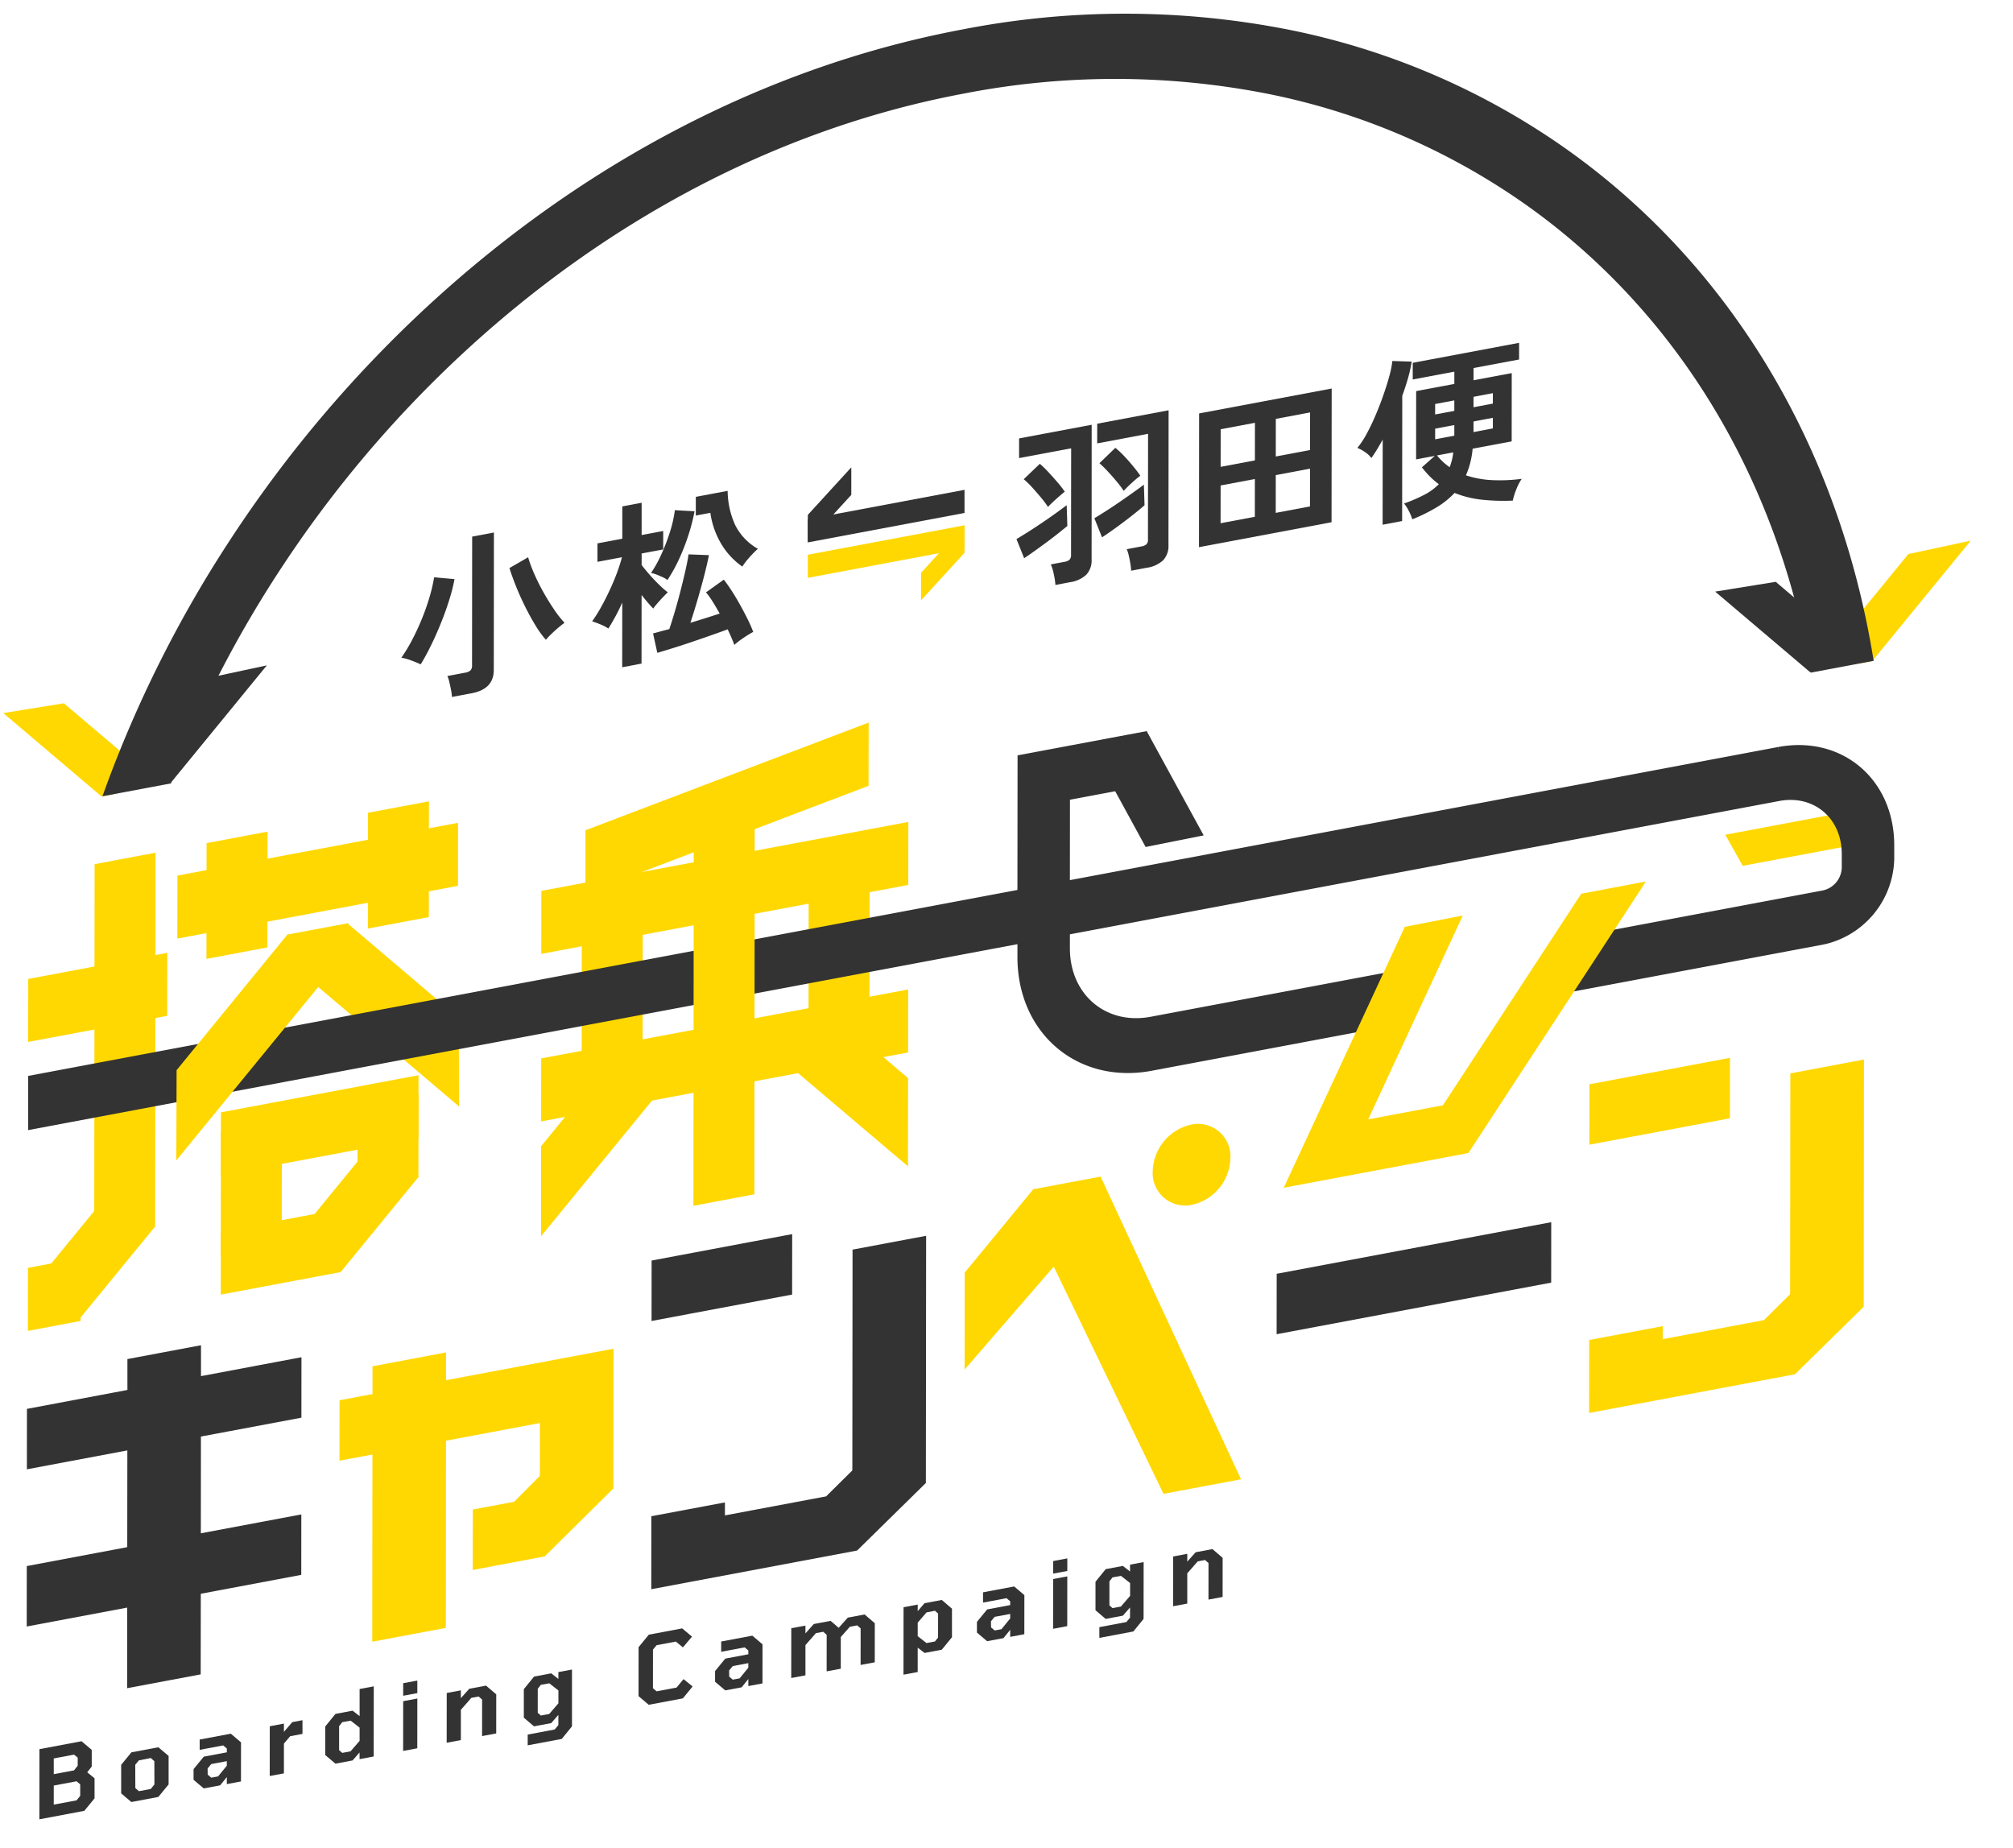 <svg xmlns="http://www.w3.org/2000/svg" xmlns:xlink="http://www.w3.org/1999/xlink" width="330" height="303" viewBox="0 0 330 303">
  <defs>
    <clipPath id="clip-path">
      <rect id="長方形_2742" data-name="長方形 2742" width="330" height="303" transform="translate(419 17)" fill="#fff" stroke="#707070" stroke-width="1" opacity="0.5"/>
    </clipPath>
  </defs>
  <g id="マスクグループ_2" data-name="マスクグループ 2" transform="translate(-419 -17)" clip-path="url(#clip-path)">
    <g id="グループ_6483" data-name="グループ 6483" transform="translate(17174.25 837.929)">
      <path id="パス_27814" data-name="パス 27814" d="M78.622,163.04l.027-26.92,8.913-1.678-.027,26.92Z" transform="translate(-16737.979 -808.851)" fill="#ffd802"/>
      <path id="パス_27815" data-name="パス 27815" d="M78.622,163.04l.027-26.92,8.913-1.678-.027,26.92Z" transform="translate(-16737.979 -808.851)" fill="none" stroke="#ffd802" stroke-miterlimit="10" stroke-width="1.08"/>
      <path id="パス_27816" data-name="パス 27816" d="M109.2,157.294l.027-26.92,8.913-1.678-.027,26.92Z" transform="translate(-16731.365 -810.094)" fill="#ffd802"/>
      <path id="パス_27817" data-name="パス 27817" d="M109.2,157.294l.027-26.92,8.913-1.678-.027,26.92Z" transform="translate(-16731.365 -810.094)" fill="none" stroke="#ffd802" stroke-miterlimit="10" stroke-width="1.08"/>
      <path id="パス_27818" data-name="パス 27818" d="M40.143,145.419l7.839-6.439,17.752,15.089.016,13.076Z" transform="translate(-16746.301 -807.87)" fill="#ffd802"/>
      <path id="パス_27819" data-name="パス 27819" d="M40.143,145.419l7.839-6.439,17.752,15.089.016,13.076Z" transform="translate(-16746.301 -807.87)" fill="none" stroke="#ffd802" stroke-miterlimit="10" stroke-width="1.08"/>
      <path id="パス_27820" data-name="パス 27820" d="M12.925,191.385l.06-60.27,8.912-1.678-.062,60.27Z" transform="translate(-16752.188 -809.934)" fill="#ffd802"/>
      <path id="パス_27821" data-name="パス 27821" d="M12.925,191.385l.06-60.27,8.912-1.678-.062,60.27Z" transform="translate(-16752.188 -809.934)" fill="none" stroke="#ffd802" stroke-miterlimit="10" stroke-width="1.08"/>
      <path id="パス_27822" data-name="パス 27822" d="M235.175,132.312l19.075-3.584,0-5.639-21.933,4.123Z" transform="translate(-16704.736 -811.306)" fill="#ffd802"/>
      <path id="パス_27823" data-name="パス 27823" d="M47.761,223.555l-.009,8.809-16.47,3.1-.016,13.214-10.982,2.063.013-13.214-16.471,3.1.007-8.808,16.47-3.1.018-16.959-16.47,3.1.01-8.809,16.47-3.1,0-5.065,10.982-2.064,0,5.065,16.47-3.1-.009,8.811-16.47,3.094-.017,16.959Z" transform="translate(-16754.154 -795.577)" fill="#333"/>
      <path id="パス_27824" data-name="パス 27824" d="M47.761,223.555l-.009,8.809-16.47,3.1-.016,13.214-10.982,2.063.013-13.214-16.471,3.1.007-8.808,16.47-3.1.018-16.959-16.47,3.1.01-8.809,16.47-3.1,0-5.065,10.982-2.064,0,5.065,16.47-3.1-.009,8.811-16.47,3.094-.017,16.959Z" transform="translate(-16754.154 -795.577)" fill="none" stroke="#333" stroke-miterlimit="10" stroke-width="1.08"/>
      <path id="パス_27825" data-name="パス 27825" d="M89.8,218.316l-10.99,10.876-10.982,2.064.009-8.809,6.5-1.221,4.488-4.512.01-9.544-16.471,3.1-.029,30.687-10.982,2.064.029-30.687-5.4,1.012.009-8.811,5.4-1.014,0-4.551L62.367,196.9l0,4.551,27.454-5.158Z" transform="translate(-16745.039 -795.474)" fill="#ffd802"/>
      <path id="パス_27826" data-name="パス 27826" d="M89.8,218.316l-10.99,10.876-10.982,2.064.009-8.809,6.5-1.221,4.488-4.512.01-9.544-16.471,3.1-.029,30.687-10.982,2.064.029-30.687-5.4,1.012.009-8.811,5.4-1.014,0-4.551L62.367,196.9l0,4.551,27.454-5.158Z" transform="translate(-16745.039 -795.474)" fill="none" stroke="#ffd802" stroke-miterlimit="10" stroke-width="1.08"/>
      <path id="パス_27827" data-name="パス 27827" d="M110.024,180.844l-.009,8.81-21.964,4.128.009-8.81Zm21.959.277-.041,39.641-10.992,10.8-32.944,6.191.01-10.865L99,224.826v2.128l17.388-3.268,4.579-4.531L121,183.183Z" transform="translate(-16735.949 -798.815)" fill="#333"/>
      <path id="パス_27828" data-name="パス 27828" d="M110.024,180.844l-.009,8.81-21.964,4.128.009-8.81Zm21.959.277-.041,39.641-10.992,10.8-32.944,6.191.01-10.865L99,224.826v2.128l17.388-3.268,4.579-4.531L121,183.183Z" transform="translate(-16735.949 -798.815)" fill="none" stroke="#333" stroke-miterlimit="10" stroke-width="1.08"/>
      <path id="パス_27829" data-name="パス 27829" d="M162.608,223.849l-18.171-37.615-14.2,16.393.013-14.241,10.993-13.369,10.433-1.961,22.552,48.61Z" transform="translate(-16726.814 -800.5)" fill="#ffd802"/>
      <path id="パス_27830" data-name="パス 27830" d="M162.608,223.849l-18.171-37.615-14.2,16.393.013-14.241,10.993-13.369,10.433-1.961,22.552,48.61Z" transform="translate(-16726.814 -800.5)" fill="none" stroke="#ffd802" stroke-miterlimit="10" stroke-width="1.08"/>
      <path id="パス_27831" data-name="パス 27831" d="M216.23,179.237l-.009,8.809L172.293,196.3l.01-8.809Z" transform="translate(-16717.719 -799.163)" fill="#333"/>
      <path id="パス_27832" data-name="パス 27832" d="M216.23,179.237l-.009,8.809L172.293,196.3l.01-8.809Z" transform="translate(-16717.719 -799.163)" fill="none" stroke="#333" stroke-miterlimit="10" stroke-width="1.08"/>
      <path id="パス_27833" data-name="パス 27833" d="M236.427,157.087l-.009,8.809-21.964,4.128.008-8.81Zm21.959.277-.039,39.643-10.99,10.8L214.411,214l.011-10.865L225.4,201.07V203.2l17.388-3.268,4.574-4.529.035-35.973Z" transform="translate(-16708.611 -803.953)" fill="#ffd802"/>
      <path id="パス_27834" data-name="パス 27834" d="M236.427,157.087l-.009,8.809-21.964,4.128.008-8.81Zm21.959.277-.039,39.643-10.99,10.8L214.411,214l.011-10.865L225.4,201.07V203.2l17.388-3.268,4.574-4.529.035-35.973Z" transform="translate(-16708.611 -803.953)" fill="none" stroke="#ffd802" stroke-miterlimit="10" stroke-width="1.08"/>
      <path id="パス_27835" data-name="パス 27835" d="M290.44,115.549,173.716,137.488l.013-14.279,8.242-1.548,4.987,9.135,8.406-1.678-8.8-16.106-20.346,3.819-.022,22.063L4.015,169.379l0,7.785,162.182-30.48v2.735c-.012,12.215,9.578,20.352,21.38,18.135l38.578-7.25,3.958-8.529-42.528,7.992c-7.654,1.439-13.875-3.836-13.867-11.761v-2.735l116.724-21.938c6.011-1.13,10.9,3.014,10.892,9.238v2.216a4.485,4.485,0,0,1-3.486,4.258l-40.009,7.52-5.8,8.875,45.805-8.609a14.173,14.173,0,0,0,11.012-13.457v-2.216c.011-10.516-8.246-17.519-18.4-15.611" transform="translate(-16754.115 -813.486)" fill="#333"/>
      <path id="パス_27836" data-name="パス 27836" d="M290.44,115.549,173.716,137.488l.013-14.279,8.242-1.548,4.987,9.135,8.406-1.678-8.8-16.106-20.346,3.819-.022,22.063L4.015,169.379l0,7.785,162.182-30.48v2.735c-.012,12.215,9.578,20.352,21.38,18.135l38.578-7.25,3.958-8.529-42.528,7.992c-7.654,1.439-13.875-3.836-13.867-11.761v-2.735l116.724-21.938c6.011-1.13,10.9,3.014,10.892,9.238v2.216a4.485,4.485,0,0,1-3.486,4.258l-40.009,7.52-5.8,8.875,45.805-8.609a14.173,14.173,0,0,0,11.012-13.457v-2.216c.011-10.516-8.246-17.519-18.4-15.611" transform="translate(-16754.115 -813.486)" fill="none" stroke="#333" stroke-miterlimit="10" stroke-width="1.08"/>
      <path id="パス_27837" data-name="パス 27837" d="M202.71,176.83l-29.329,5.512,19.428-41.87,8.527-1.668-15.505,33.412,13.189-2.478,22.68-34.687,9.5-1.8Z" transform="translate(-16717.484 -809.107)" fill="#ffd802"/>
      <path id="パス_27838" data-name="パス 27838" d="M202.71,176.83l-29.329,5.512,19.428-41.87,8.527-1.668-15.505,33.412,13.189-2.478,22.68-34.687,9.5-1.8Z" transform="translate(-16717.484 -809.107)" fill="none" stroke="#ffd802" stroke-miterlimit="10" stroke-width="0.81"/>
      <path id="パス_27839" data-name="パス 27839" d="M251.462,102.161l-10.956-9.295-8.529,1.377,14.351,12.176Z" transform="translate(-16704.811 -817.843)" fill="#333"/>
      <path id="パス_27840" data-name="パス 27840" d="M251.462,102.161l-10.956-9.295-8.529,1.377,14.351,12.176Z" transform="translate(-16704.811 -817.843)" fill="none" stroke="#333" stroke-miterlimit="10" stroke-width="1.08"/>
      <path id="パス_27841" data-name="パス 27841" d="M17.995,123.033l-1.732.325L1.243,110.614l8.531-1.377,9.143,7.756s-1.38,2.024-.921,6.039" transform="translate(-16754.713 -814.302)" fill="#ffd802"/>
      <path id="パス_27842" data-name="パス 27842" d="M17.995,123.033l-1.732.325L1.243,110.614l8.531-1.377,9.143,7.756s-1.38,2.024-.921,6.039" transform="translate(-16754.713 -814.302)" fill="none" stroke="#ffd802" stroke-miterlimit="10" stroke-width="1.08"/>
      <path id="パス_27843" data-name="パス 27843" d="M250.622,106.269l1.731-.325,15.051-18.4-8.531,1.828-9.161,11.2s1.377,1.506.91,5.7" transform="translate(-16700.975 -818.993)" fill="#ffd802"/>
      <path id="パス_27844" data-name="パス 27844" d="M250.622,106.269l1.731-.325,15.051-18.4-8.531,1.828-9.161,11.2s1.377,1.506.91,5.7" transform="translate(-16700.975 -818.993)" fill="none" stroke="#ffd802" stroke-miterlimit="10" stroke-width="1.08"/>
      <path id="パス_27845" data-name="パス 27845" d="M303.187,121.376q-1.011-6.134-2.507-12.029c-7.52-29.571-24.2-54.523-47.822-71.172a118.8,118.8,0,0,0-44.993-19.288,138.29,138.29,0,0,0-53.4-.036c-31.407,5.9-61.527,21.458-87.093,44.982a203.881,203.881,0,0,0-32.46,38.31,198.28,198.28,0,0,0-20.644,41.166l9.887-1.858A186.945,186.945,0,0,1,42.13,106.563a191.415,191.415,0,0,1,30.509-36c24.017-22.1,52.307-36.711,81.817-42.255a129.939,129.939,0,0,1,50.171.028A111.659,111.659,0,0,1,246.9,46.458c21.608,15.228,37.027,37.847,44.344,64.663q1.6,5.875,2.681,11.995l8.587-1.613Z" transform="translate(-16751.896 -834.409)" fill="#333"/>
      <path id="パス_27846" data-name="パス 27846" d="M303.187,121.376q-1.011-6.134-2.507-12.029c-7.52-29.571-24.2-54.523-47.822-71.172a118.8,118.8,0,0,0-44.993-19.288,138.29,138.29,0,0,0-53.4-.036c-31.407,5.9-61.527,21.458-87.093,44.982a203.881,203.881,0,0,0-32.46,38.31,198.28,198.28,0,0,0-20.644,41.166l9.887-1.858A186.945,186.945,0,0,1,42.13,106.563a191.415,191.415,0,0,1,30.509-36c24.017-22.1,52.307-36.711,81.817-42.255a129.939,129.939,0,0,1,50.171.028A111.659,111.659,0,0,1,246.9,46.458c21.608,15.228,37.027,37.847,44.344,64.663q1.6,5.875,2.681,11.995l8.587-1.613Z" transform="translate(-16751.896 -834.409)" fill="none" stroke="#333" stroke-miterlimit="10" stroke-width="1.08"/>
      <path id="パス_27847" data-name="パス 27847" d="M18.561,119.6l10.978-13.418,8.53-1.829L23.511,122.15Z" transform="translate(-16750.969 -815.358)" fill="#333"/>
      <path id="パス_27848" data-name="パス 27848" d="M18.561,119.6l10.978-13.418,8.53-1.829L23.511,122.15Z" transform="translate(-16750.969 -815.358)" fill="none" stroke="#333" stroke-miterlimit="10" stroke-width="1.08"/>
      <path id="パス_27849" data-name="パス 27849" d="M57.046,107.36q-.7-.332-1.627-.668a8.064,8.064,0,0,0-1.542-.422,26.146,26.146,0,0,0,1.756-2.9q.857-1.629,1.59-3.424T58.474,96.4a26.84,26.84,0,0,0,.776-3.313l3.34.3a28.742,28.742,0,0,1-.875,3.448q-.591,1.885-1.367,3.8T58.717,104.3q-.859,1.746-1.674,3.06m5.131,5.346a9.15,9.15,0,0,0-.153-1.149q-.124-.659-.28-1.3a5.1,5.1,0,0,0-.321-.985l2.92-.55a1.677,1.677,0,0,0,.856-.364,1.111,1.111,0,0,0,.268-.834l.021-21.106,3.565-.67-.022,22.53q0,3.138-3.625,3.82Zm15.394-9.378a15.4,15.4,0,0,1-1.682-2.315q-.87-1.421-1.7-3.082t-1.5-3.336q-.671-1.678-1.091-3.021l3.061-1.768A22.643,22.643,0,0,0,75.741,92.7a33.718,33.718,0,0,0,1.54,3.038q.856,1.5,1.723,2.757a16.312,16.312,0,0,0,1.626,2.051q-.505.358-1.109.877T78.4,102.447a10.722,10.722,0,0,0-.828.883" transform="translate(-16743.33 -819.382)" fill="#333"/>
      <path id="パス_27850" data-name="パス 27850" d="M84.519,109.052,84.53,98.44a33.437,33.437,0,0,1-2.278,4.265,6.58,6.58,0,0,0-1.263-.664q-.814-.341-1.4-.521a23.06,23.06,0,0,0,1.5-2.39q.746-1.346,1.419-2.8T83.691,93.5q.507-1.388.788-2.486l-4.014.754V88.742l4.071-.765,0-5.292,3.17-.6,0,5.291,3.537-.664v3.024l-3.537.664v1.89q.476.637,1.26,1.536t1.613,1.7a15.608,15.608,0,0,0,1.416,1.243q-.279.255-.772.77t-.941,1.034a9.471,9.471,0,0,0-.674.853q-.365-.367-.871-.955T87.7,97.2l-.012,11.248Zm7.423-14.3a3.625,3.625,0,0,0-.758-.454q-.505-.239-1.039-.444a4.106,4.106,0,0,0-.9-.253,20.393,20.393,0,0,0,1.687-3.048,32.229,32.229,0,0,0,1.421-3.7,19.727,19.727,0,0,0,.8-3.552l3.228.179a30.832,30.832,0,0,1-.986,3.848,36.2,36.2,0,0,1-1.52,3.919,24.9,24.9,0,0,1-1.939,3.5m10.964,10.64q-.392-1.087-1.092-2.555-1.235.465-2.864,1.033T95.651,105q-1.671.56-3.1,1t-2.274.688l-.7-3.182q.421-.108,1.109-.3t1.558-.409q.421-1.244.915-2.922t.944-3.447q.451-1.771.8-3.319t.494-2.564l3.34.128q-.2,1.025-.535,2.4t-.761,2.9q-.421,1.532-.873,3.026t-.87,2.765q1.263-.381,2.513-.777t2.288-.735q-.587-1.053-1.163-1.976a11.466,11.466,0,0,0-1.079-1.5l2.92-2.088q.617.785,1.305,1.848t1.345,2.246q.659,1.186,1.233,2.341a22.793,22.793,0,0,1,.939,2.133,16.517,16.517,0,0,0-1.574.965,13.564,13.564,0,0,0-1.517,1.157m1.305-12.831a12.017,12.017,0,0,1-3.308-3.476,13.662,13.662,0,0,1-1.933-5.335l-2.385.449V81.116l5.22-.982a13.709,13.709,0,0,0,1.258,5.65,9.278,9.278,0,0,0,3.7,3.853,12.349,12.349,0,0,0-.9.867q-.505.531-.955,1.08a8.263,8.263,0,0,0-.7.975" transform="translate(-16737.77 -820.597)" fill="#333"/>
      <path id="パス_27851" data-name="パス 27851" d="M138.042,93.522l-1.259-3.134q.786-.469,1.9-1.171t2.3-1.507q1.195-.808,2.261-1.574t1.77-1.305l.109,3.409q-.591.489-1.475,1.193T141.732,90.9q-1.025.759-1.993,1.45t-1.7,1.177m5.131,4.385a12.649,12.649,0,0,0-.279-1.823,7.721,7.721,0,0,0-.476-1.553l2.246-.422a1.615,1.615,0,0,0,.814-.343,1.086,1.086,0,0,0,.254-.817l.017-17.443-8.535,1.6,0-3.227,11.9-2.238L149.1,93.74a3.422,3.422,0,0,1-.87,2.486,4.913,4.913,0,0,1-2.668,1.228ZM141.95,85.115a15.292,15.292,0,0,0-1.119-1.5q-.73-.881-1.5-1.725a12.856,12.856,0,0,0-1.361-1.314l2.641-2.531a17.209,17.209,0,0,1,1.417,1.377q.77.828,1.5,1.677A16.392,16.392,0,0,1,144.7,82.62q-.533.421-1.362,1.158t-1.39,1.335m8.864,4.99-1.26-3.134q.786-.469,1.882-1.168t2.261-1.5q1.166-.8,2.22-1.551t1.755-1.289l.108,3.38q-.587.518-1.46,1.22t-1.868,1.455q-.994.755-1.952,1.43T150.816,90.1m4.767,5.47a11.179,11.179,0,0,0-.14-1.224q-.111-.677-.265-1.317a5.017,5.017,0,0,0-.322-.985l2.386-.449a1.7,1.7,0,0,0,.842-.347,1.088,1.088,0,0,0,.254-.819l.017-17.3L150.016,74.7l0-3.227,11.707-2.2L161.7,91.371a3.413,3.413,0,0,1-.871,2.486,4.965,4.965,0,0,1-2.7,1.233Zm-1.222-13.082a15.162,15.162,0,0,0-1.119-1.5q-.73-.879-1.514-1.721a16.963,16.963,0,0,0-1.345-1.316l2.61-2.526a14.776,14.776,0,0,1,1.444,1.356q.772.814,1.486,1.683T157.086,80a17.643,17.643,0,0,0-1.362,1.142,18.986,18.986,0,0,0-1.363,1.346" transform="translate(-16725.398 -822.945)" fill="#333"/>
      <path id="パス_27852" data-name="パス 27852" d="M161.384,92.345l.021-21.92,21.73-4.083-.022,21.92Zm3.549-13.165,5.616-1.057.006-6.163-5.616,1.056Zm-.01,9.244,5.616-1.057.006-6.192-5.616,1.057Zm9.049-10.943,5.616-1.057.006-6.164-5.616,1.057Zm-.008,9.244,5.614-1.057.006-6.192-5.614,1.057Z" transform="translate(-16720.078 -823.58)" fill="#333"/>
      <path id="パス_27853" data-name="パス 27853" d="M186.872,90l.013-13.953q-.449.81-.912,1.581t-.941,1.441a4.117,4.117,0,0,0-1.052-.98,6.365,6.365,0,0,0-1.25-.684,13.868,13.868,0,0,0,1.506-2.273q.774-1.41,1.491-3.1t1.305-3.385q.591-1.695.971-3.132a14.938,14.938,0,0,0,.466-2.355l3.17.1a22.055,22.055,0,0,1-.606,2.716q-.409,1.429-.941,2.895l-.021,20.523Zm21.337-3.952a33.622,33.622,0,0,1-5.023-.146,16.672,16.672,0,0,1-4.518-1.113,13.658,13.658,0,0,1-2.936,2.354,27.78,27.78,0,0,1-4,1.973,7.362,7.362,0,0,0-.574-1.389,6.465,6.465,0,0,0-.77-1.207,25.511,25.511,0,0,0,3.3-1.419,9.585,9.585,0,0,0,2.4-1.745,12.726,12.726,0,0,1-1.444-1.239,15.706,15.706,0,0,1-1.332-1.523l2.108-1.878-3.06.574.011-11.192,6.26-1.176V64.911l-6.821,1.283V63.46l17.434-3.277v2.734l-7.465,1.4v2.006l6.26-1.176-.011,11.192-6.4,1.2a13.779,13.779,0,0,1-1.1,4.363,15.9,15.9,0,0,0,4.323.787,27.016,27.016,0,0,0,4.826-.21,8.7,8.7,0,0,0-.912,1.786,10.537,10.537,0,0,0-.551,1.773M195.483,71.927l3.143-.591V69.621l-3.143.591Zm0,4.07,3.143-.591V73.662l-3.143.591Zm2.38,4.58a9.961,9.961,0,0,0,.592-2.436l-2.669.5a10.212,10.212,0,0,0,2.076,1.935m3.911-9.832,3.172-.6V68.434l-3.172.6Zm0,4.07,3.172-.6V72.475l-3.172.6Z" transform="translate(-16715.463 -824.912)" fill="#333"/>
      <path id="パス_27854" data-name="パス 27854" d="M108.66,88.614l25.69-4.827,0-3.791-25.689,4.827Z" transform="translate(-16731.482 -820.627)" fill="#333"/>
      <path id="パス_27855" data-name="パス 27855" d="M108.66,89.27l7.129-7.793,0-4.515-7.127,7.793Z" transform="translate(-16731.482 -821.282)" fill="#333"/>
      <path id="パス_27856" data-name="パス 27856" d="M134.349,84.774,108.659,89.6l0,3.791,25.689-4.827Z" transform="translate(-16731.482 -819.593)" fill="#ffd802"/>
      <path id="パス_27857" data-name="パス 27857" d="M131.048,84.774l-7.127,7.793,0,4.515,7.127-7.793Z" transform="translate(-16728.182 -819.593)" fill="#ffd802"/>
      <path id="パス_27858" data-name="パス 27858" d="M93.684,187.484l.062-63.144,8.912-1.678-.062,63.144Z" transform="translate(-16734.721 -811.399)" fill="#ffd802"/>
      <path id="パス_27859" data-name="パス 27859" d="M93.684,187.484l.062-63.144,8.912-1.678-.062,63.144Z" transform="translate(-16734.721 -811.399)" fill="none" stroke="#ffd802" stroke-miterlimit="10" stroke-width="1.08"/>
      <path id="パス_27860" data-name="パス 27860" d="M48.406,176.236l.012-12.58,8.913-1.675-.012,12.58Z" transform="translate(-16744.514 -802.895)" fill="#ffd802"/>
      <path id="パス_27861" data-name="パス 27861" d="M48.406,176.236l.012-12.58,8.913-1.675-.012,12.58Z" transform="translate(-16744.514 -802.895)" fill="none" stroke="#ffd802" stroke-miterlimit="10" stroke-width="1.08"/>
      <path id="パス_27862" data-name="パス 27862" d="M29.983,186.312,30,167.118l8.912-1.677-.018,19.193Z" transform="translate(-16748.498 -802.147)" fill="#ffd802"/>
      <path id="パス_27863" data-name="パス 27863" d="M29.983,186.312,30,167.118l8.912-1.677-.018,19.193Z" transform="translate(-16748.498 -802.147)" fill="none" stroke="#ffd802" stroke-miterlimit="10" stroke-width="1.08"/>
      <path id="パス_27864" data-name="パス 27864" d="M28.052,146.156l.017-17.878,8.912-1.678-.017,17.878Z" transform="translate(-16748.916 -810.547)" fill="#ffd802"/>
      <path id="パス_27865" data-name="パス 27865" d="M28.052,146.156l.017-17.878,8.912-1.678-.017,17.878Z" transform="translate(-16748.916 -810.547)" fill="none" stroke="#ffd802" stroke-miterlimit="10" stroke-width="1.08"/>
      <path id="パス_27866" data-name="パス 27866" d="M38.926,146.3l.006-5.689,8.912-1.675,0,5.689Z" transform="translate(-16746.564 -807.879)" fill="#ffd802"/>
      <path id="パス_27867" data-name="パス 27867" d="M38.926,146.3l.006-5.689,8.912-1.675,0,5.689Z" transform="translate(-16746.564 -807.879)" fill="none" stroke="#ffd802" stroke-miterlimit="10" stroke-width="1.08"/>
      <path id="パス_27868" data-name="パス 27868" d="M49.809,142.067l.017-17.878,8.912-1.675-.017,17.878Z" transform="translate(-16744.211 -811.431)" fill="#ffd802"/>
      <path id="パス_27869" data-name="パス 27869" d="M49.809,142.067l.017-17.878,8.912-1.675-.017,17.878Z" transform="translate(-16744.211 -811.431)" fill="none" stroke="#ffd802" stroke-miterlimit="10" stroke-width="1.08"/>
      <path id="パス_27870" data-name="パス 27870" d="M3.982,194.71l.011-9.23,7.56-1.421-.009,9.228Z" transform="translate(-16754.121 -798.12)" fill="#ffd802"/>
      <path id="パス_27871" data-name="パス 27871" d="M3.982,194.71l.011-9.23,7.56-1.421-.009,9.228Z" transform="translate(-16754.121 -798.12)" fill="none" stroke="#ffd802" stroke-miterlimit="10" stroke-width="1.08"/>
      <path id="パス_27872" data-name="パス 27872" d="M4.021,156.24l.01-9.23,21.711-4.078-.01,9.228Z" transform="translate(-16754.113 -807.015)" fill="#ffd802"/>
      <path id="パス_27873" data-name="パス 27873" d="M4.021,156.24l.01-9.23,21.711-4.078-.01,9.228Z" transform="translate(-16754.113 -807.015)" fill="none" stroke="#ffd802" stroke-miterlimit="10" stroke-width="1.08"/>
      <path id="パス_27874" data-name="パス 27874" d="M24.127,143.085l.01-9.228,44.929-8.445-.009,9.229Z" transform="translate(-16749.764 -810.804)" fill="#ffd802"/>
      <path id="パス_27875" data-name="パス 27875" d="M24.127,143.085l.01-9.228,44.929-8.445-.009,9.229Z" transform="translate(-16749.764 -810.804)" fill="none" stroke="#ffd802" stroke-miterlimit="10" stroke-width="1.08"/>
      <path id="パス_27876" data-name="パス 27876" d="M79.135,129.25l45.344-17.244-.01,9.212L79.127,138.462Z" transform="translate(-16737.869 -813.703)" fill="#ffd802"/>
      <path id="パス_27877" data-name="パス 27877" d="M79.135,129.25l45.344-17.244-.01,9.212L79.127,138.462Z" transform="translate(-16737.869 -813.703)" fill="none" stroke="#ffd802" stroke-miterlimit="10" stroke-width="1.08"/>
      <path id="パス_27878" data-name="パス 27878" d="M73.181,145.62l.01-9.229,59.082-11.1-.01,9.229Z" transform="translate(-16739.154 -810.831)" fill="#ffd802"/>
      <path id="パス_27879" data-name="パス 27879" d="M73.181,145.62l.01-9.229,59.082-11.1-.01,9.229Z" transform="translate(-16739.154 -810.831)" fill="none" stroke="#ffd802" stroke-miterlimit="10" stroke-width="1.08"/>
      <path id="パス_27880" data-name="パス 27880" d="M73.159,168.2l.009-9.229,59.083-11.1-.01,9.228Z" transform="translate(-16739.16 -805.948)" fill="#ffd802"/>
      <path id="パス_27881" data-name="パス 27881" d="M73.159,168.2l.009-9.229,59.083-11.1-.01,9.228Z" transform="translate(-16739.16 -805.948)" fill="none" stroke="#ffd802" stroke-miterlimit="10" stroke-width="1.08"/>
      <path id="パス_27882" data-name="パス 27882" d="M29.993,174.541l.01-9.229,31.313-5.884-.009,9.228Z" transform="translate(-16748.496 -803.447)" fill="#ffd802"/>
      <path id="パス_27883" data-name="パス 27883" d="M29.993,174.541l.01-9.229,31.313-5.884-.009,9.228Z" transform="translate(-16748.496 -803.447)" fill="none" stroke="#ffd802" stroke-miterlimit="10" stroke-width="1.08"/>
      <path id="パス_27884" data-name="パス 27884" d="M29.98,190.191l.01-9.229,18.552-3.486-.01,9.228Z" transform="translate(-16748.498 -799.544)" fill="#ffd802"/>
      <path id="パス_27885" data-name="パス 27885" d="M29.98,190.191l.01-9.229,18.552-3.486-.01,9.228Z" transform="translate(-16748.498 -799.544)" fill="none" stroke="#ffd802" stroke-miterlimit="10" stroke-width="1.08"/>
      <path id="パス_27886" data-name="パス 27886" d="M4.972,189.692l12.075-14.756,6.3,5.341L11.267,195.034Z" transform="translate(-16753.908 -800.093)" fill="#ffd802"/>
      <path id="パス_27887" data-name="パス 27887" d="M4.972,189.692l12.075-14.756,6.3,5.341L11.267,195.034Z" transform="translate(-16753.908 -800.093)" fill="none" stroke="#ffd802" stroke-miterlimit="10" stroke-width="1.08"/>
      <path id="パス_27888" data-name="パス 27888" d="M40.468,183.022l12.074-14.76,6.3,5.342L46.764,188.362Z" transform="translate(-16746.23 -801.536)" fill="#ffd802"/>
      <path id="パス_27889" data-name="パス 27889" d="M40.468,183.022l12.074-14.76,6.3,5.342L46.764,188.362Z" transform="translate(-16746.23 -801.536)" fill="none" stroke="#ffd802" stroke-miterlimit="10" stroke-width="1.08"/>
      <path id="パス_27890" data-name="パス 27890" d="M24.033,162.241l17.789-21.769,7.83,3.494L23.991,175.327Z" transform="translate(-16749.793 -807.547)" fill="#ffd802"/>
      <path id="パス_27891" data-name="パス 27891" d="M24.033,162.241l17.789-21.769,7.83,3.494L23.991,175.327Z" transform="translate(-16749.793 -807.547)" fill="none" stroke="#ffd802" stroke-miterlimit="10" stroke-width="1.08"/>
      <path id="パス_27892" data-name="パス 27892" d="M73.157,171.066l11.227-13.748,7.83,3.493L73.147,184.117Z" transform="translate(-16739.162 -803.903)" fill="#ffd802"/>
      <path id="パス_27893" data-name="パス 27893" d="M73.157,171.066l11.227-13.748,7.83,3.493L73.147,184.117Z" transform="translate(-16739.162 -803.903)" fill="none" stroke="#ffd802" stroke-miterlimit="10" stroke-width="1.08"/>
      <path id="パス_27894" data-name="パス 27894" d="M105.886,157.933l7.839-6.439,11.435,9.728-.013,13.051Z" transform="translate(-16732.082 -805.163)" fill="#ffd802"/>
      <path id="パス_27895" data-name="パス 27895" d="M105.886,157.933l7.839-6.439,11.435,9.728-.013,13.051Z" transform="translate(-16732.082 -805.163)" fill="none" stroke="#ffd802" stroke-miterlimit="10" stroke-width="1.08"/>
      <path id="パス_27896" data-name="パス 27896" d="M167.247,170.951a7.5,7.5,0,0,1-5.833,7.13,4.774,4.774,0,0,1-5.822-4.939,7.5,7.5,0,0,1,5.834-7.13,4.773,4.773,0,0,1,5.821,4.939" transform="translate(-16721.332 -802.045)" fill="#ffd802"/>
      <path id="パス_27897" data-name="パス 27897" d="M167.247,170.951a7.5,7.5,0,0,1-5.833,7.13,4.774,4.774,0,0,1-5.822-4.939,7.5,7.5,0,0,1,5.834-7.13,4.773,4.773,0,0,1,5.821,4.939" transform="translate(-16721.332 -802.045)" fill="none" stroke="#ffd802" stroke-miterlimit="10" stroke-width="1.08"/>
      <rect id="長方形_2586" data-name="長方形 2586" width="329.395" height="320.158" transform="translate(-16754.947 -837.929)" fill="none"/>
      <path id="パス_27911" data-name="パス 27911" d="M5.089,261.456l.011-11.5,6.9-1.3,1.671,1.417v2.729l-.739.95,1.2.974,0,3.294-1.674,2.046Zm2.356-7.4,3.329-.625.6-.769v-1.31l-.6-.5-3.328.626Zm0,4.992,3.736-.7.6-.737v-1.888l-.6-.5-3.735.7Z" transform="translate(-16753.883 -784.148)" fill="#333"/>
      <path id="パス_27912" data-name="パス 27912" d="M17.782,258.446l-1.67-1.417,0-4.679L17.79,250.3l4.413-.829,1.685,1.415,0,4.679-1.688,2.051Zm1.237-1.776,1.944-.365.6-.738-.012-3.818-.586-.515-1.944.382-.6.721.012,3.818Z" transform="translate(-16751.498 -783.972)" fill="#333"/>
      <path id="パス_27913" data-name="パス 27913" d="M27.54,256.612,25.87,255.2v-1.748l1.674-2.046,3.781-.71v-.622l-.6-.51-3.853.725V248.6l5.107-.958,1.67,1.417-.006,6.41-2.319.435v-1.154l-1.1,1.36Zm1.237-1.761,1.115-.209,1.429-1.75v-.749l-2.548.479-.6.721.015,1.011Z" transform="translate(-16749.389 -784.369)" fill="#333"/>
      <path id="パス_27914" data-name="パス 27914" d="M36.135,254.973l.009-8.158,2.319-.434v1.356l1.372-1.6,1.671-.314v2.246l-2.018.38-1.025,1.207,0,4.882Z" transform="translate(-16747.168 -784.762)" fill="#333"/>
      <path id="パス_27915" data-name="パス 27915" d="M45.286,253.935l-1.67-1.417,0-4.678,1.674-2.062,2.816-.53,1.145.893,0-4.446,2.321-.435-.011,11.5-2.319.434V252.1L48.1,253.406Zm2.486-2.026L49.25,250.2v-2.169l-1.46-1.145-1.385.244-.513.659,0,3.93.512.45Z" transform="translate(-16745.549 -785.749)" fill="#333"/>
      <path id="パス_27916" data-name="パス 27916" d="M54.125,242.972v-2.058l2.319-.435v2.059Zm-.009,9.047.009-8.158,2.319-.434-.007,8.156Z" transform="translate(-16743.279 -785.918)" fill="#333"/>
      <path id="パス_27917" data-name="パス 27917" d="M59.986,250.529l.009-8.158,2.319-.434v1.278l1.372-1.536,2.756-.518,1.67,1.433L68.106,249l-2.319.435.006-5.99-.572-.5-1.191.223-1.719,1.961,0,4.96Z" transform="translate(-16742.01 -785.77)" fill="#333"/>
      <path id="パス_27918" data-name="パス 27918" d="M71.018,251.418v-1.762l4.428-.833.6-.721v-1.669l-1.176,1.344-2.817.529-1.67-1.417,0-4.678,1.674-2.062,2.816-.53,1.175.917v-1.123l2.229-.418,0,9.311-1.674,2.062Zm3.528-5.139,1.507-1.749v-2.107l-1.491-1.17-1.385.246-.513.658,0,3.93.512.45Z" transform="translate(-16739.76 -786.239)" fill="#333"/>
      <path id="パス_27919" data-name="パス 27919" d="M87.515,245.972l-1.67-1.417.009-8.032,1.674-2.046L93,233.449l1.61,1.351-1.491,1.761-1.159-.951-3.148.591-.6.722-.006,6.332.6.511,3.268-.614,1.147-1.385,1.492,1.2-1.6,1.953Z" transform="translate(-16736.416 -787.438)" fill="#333"/>
      <path id="パス_27920" data-name="パス 27920" d="M97.831,243.4l-1.67-1.417v-1.748l1.674-2.046,3.78-.71v-.621l-.6-.51-3.853.725v-1.686l5.106-.958,1.67,1.417-.006,6.41-2.319.435v-1.154l-1.1,1.361Zm1.237-1.761,1.115-.209,1.429-1.75v-.746l-2.548.478-.6.721.015,1.011Z" transform="translate(-16734.186 -787.226)" fill="#333"/>
      <path id="パス_27921" data-name="パス 27921" d="M106.426,241.988l.009-8.158,2.319-.434v1.278l1.372-1.536,2.756-.518,1.323,1.14,1.492-1.669,2.756-.518,1.671,1.433-.006,6.41-2.321.435.006-5.99-.572-.5-1.191.224-1.491,1.685,0,5.193-2.319.435.006-5.989-.572-.5-1.191.224-1.719,1.961,0,4.959Z" transform="translate(-16731.965 -787.844)" fill="#333"/>
      <path id="パス_27922" data-name="パス 27922" d="M121.557,241.866l.01-11.058,2.322-.435v1.076l1.114-1.3,2.831-.533,1.671,1.433,0,4.679-1.672,2.046-2.818.529-1.129-.864,0,3.993Zm3.77-5.184,1.385-.26.512-.642.006-3.931-.513-.466-1.385.276-1.446,1.678v2.215Z" transform="translate(-16728.693 -788.267)" fill="#333"/>
      <path id="パス_27923" data-name="パス 27923" d="M133.125,236.77l-1.67-1.417v-1.748l1.674-2.045,3.78-.711v-.622l-.6-.51-3.853.725v-1.685l5.106-.96,1.67,1.417-.006,6.41-2.319.435v-1.154l-1.1,1.361Zm1.237-1.761,1.115-.209,1.429-1.75V232.3l-2.548.479-.6.721.015,1.011Z" transform="translate(-16726.553 -788.66)" fill="#333"/>
      <path id="パス_27924" data-name="パス 27924" d="M141.729,226.508V224.45l2.321-.435v2.059Zm-.009,9.047.009-8.158,2.319-.434-.009,8.156Z" transform="translate(-16724.332 -789.478)" fill="#333"/>
      <path id="パス_27925" data-name="パス 27925" d="M148.07,236.937v-1.762l4.428-.833.6-.721v-1.669l-1.176,1.344-2.817.53-1.67-1.417,0-4.679,1.674-2.062,2.816-.53,1.174.918v-1.123l2.229-.42-.01,9.312-1.672,2.06ZM151.6,231.8l1.508-1.749v-2.107l-1.492-1.17-1.385.244-.513.659,0,3.93.512.45Z" transform="translate(-16723.096 -789.37)" fill="#333"/>
      <path id="パス_27926" data-name="パス 27926" d="M157.893,232.129l.009-8.158,2.319-.434v1.278l1.372-1.536,2.756-.518,1.67,1.434-.006,6.41-2.319.435.006-5.99-.573-.5-1.19.223-1.719,1.961,0,4.96Z" transform="translate(-16720.834 -789.749)" fill="#333"/>
    </g>
  </g>
</svg>
